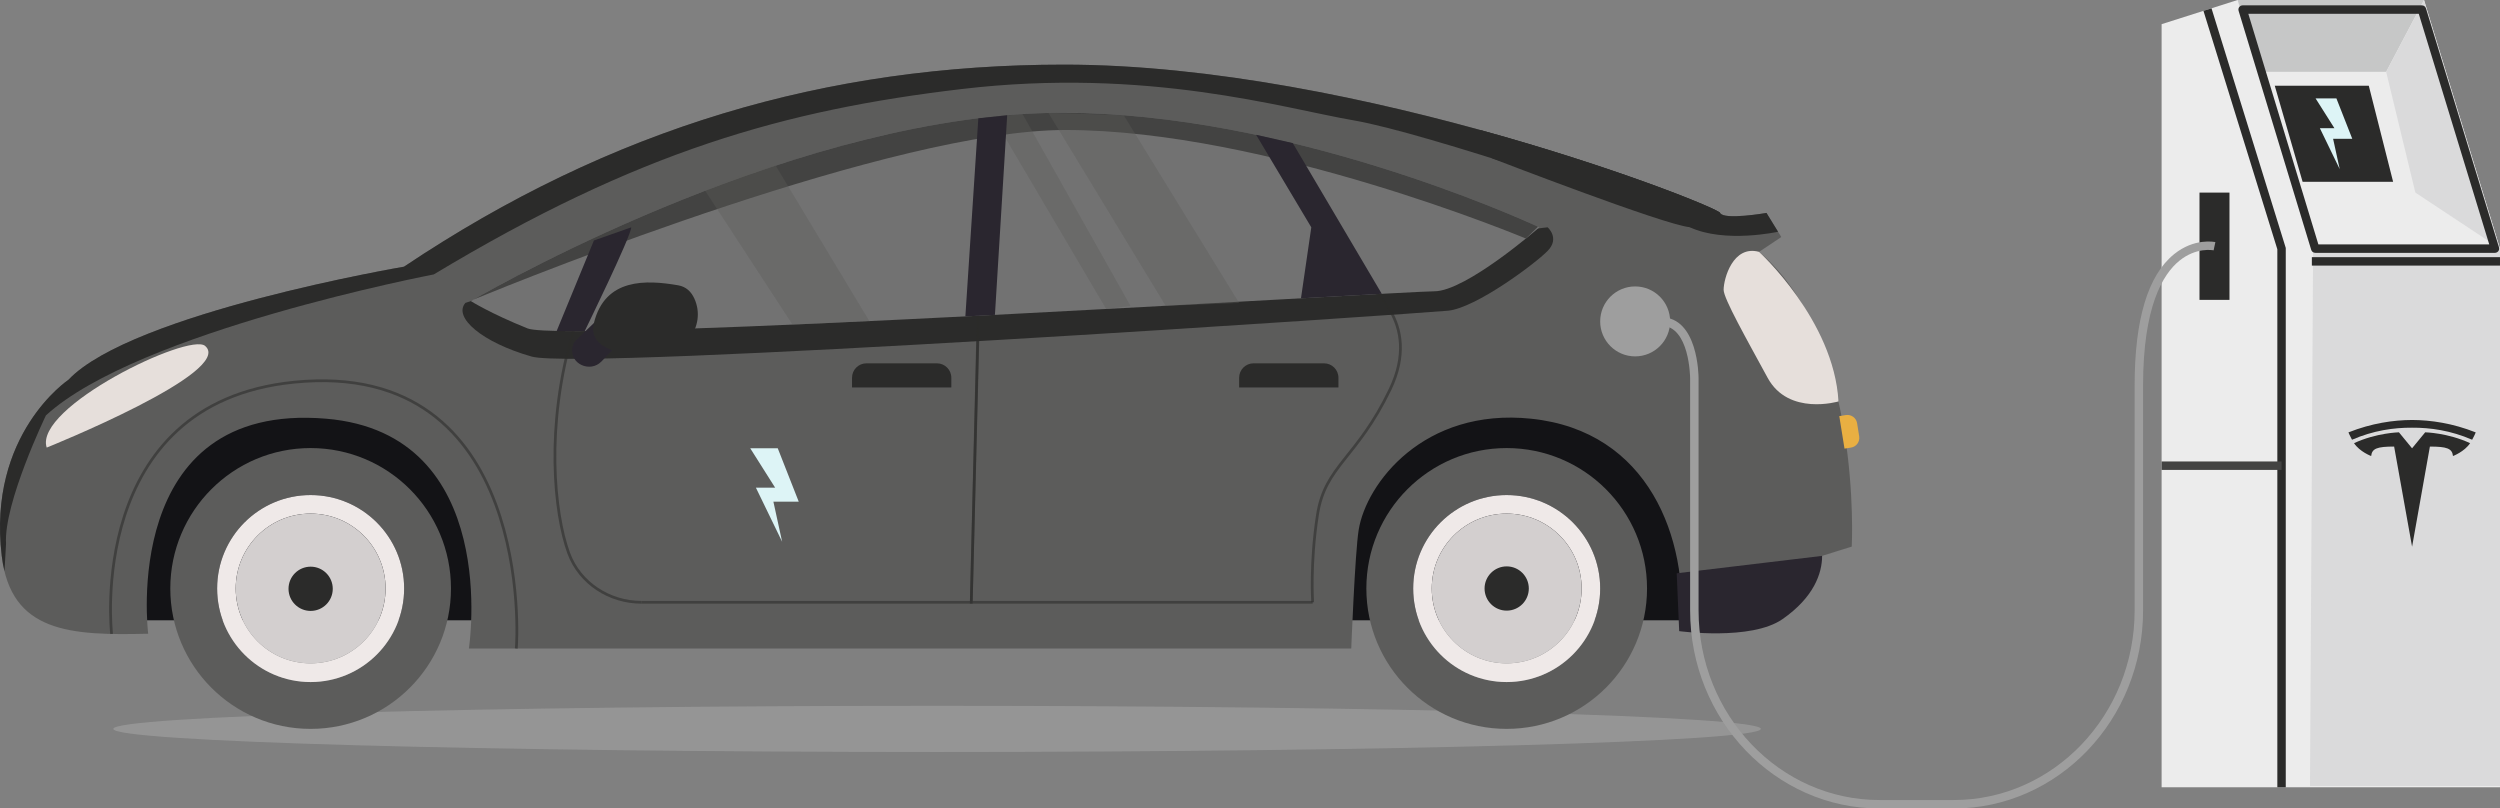 <?xml version="1.0" encoding="UTF-8"?>
<!DOCTYPE svg PUBLIC "-//W3C//DTD SVG 1.1//EN" "http://www.w3.org/Graphics/SVG/1.1/DTD/svg11.dtd">
<!-- Creator: CorelDRAW 2021.5 -->
<svg xmlns="http://www.w3.org/2000/svg" xml:space="preserve" width="317.283mm" height="102.607mm" version="1.1" style="shape-rendering:geometricPrecision; text-rendering:geometricPrecision; image-rendering:optimizeQuality; fill-rule:evenodd; clip-rule:evenodd"
viewBox="0 0 2359.38 763.01"
 xmlns:xlink="http://www.w3.org/1999/xlink"
 xmlns:xodm="http://www.corel.com/coreldraw/odm/2003">
 <rect x="0" y="0" width="2359.38" height="763.01" fill="#808080" stroke="none"/>
 <defs>
  <style type="text/css">
   <![CDATA[
    .str0 {stroke:#2B2B2A;stroke-width:2.62;stroke-miterlimit:10;stroke-opacity:0.561}
    .fil7 {fill:none;fill-rule:nonzero}
    .fil15 {fill:#ECECEC;fill-rule:nonzero}
    .fil16 {fill:#DADADB;fill-rule:nonzero}
    .fil17 {fill:#C6C7C7;fill-rule:nonzero}
    .fil14 {fill:#9E9E9E;fill-rule:nonzero}
    .fil8 {fill:#727272;fill-rule:nonzero}
    .fil2 {fill:#5C5C5B;fill-rule:nonzero}
    .fil10 {fill:#434342;fill-rule:nonzero}
    .fil3 {fill:#2B2B2A;fill-rule:nonzero}
    .fil1 {fill:#131316;fill-rule:nonzero}
    .fil9 {fill:#2A262F;fill-rule:nonzero}
    .fil5 {fill:#D3CFCF;fill-rule:nonzero}
    .fil13 {fill:#DDF4F6;fill-rule:nonzero}
    .fil6 {fill:#E6DFDB;fill-rule:nonzero}
    .fil12 {fill:#E9AF42;fill-rule:nonzero}
    .fil4 {fill:#EFE9E8;fill-rule:nonzero}
    .fil0 {fill:#ECECEC;fill-rule:nonzero;fill-opacity:0.2}
    .fil11 {fill:#5C5C5B;fill-rule:nonzero;fill-opacity:0.349}
   ]]>
  </style>
 </defs>
 <g id="Layer_x0020_1">
  <g id="_105555400466976">
   <path class="fil0" d="M1661.81 687.89c0,12.04 -348.07,21.79 -777.45,21.79 -429.37,0 -777.45,-9.76 -777.45,-21.79 0,-12.04 348.07,-21.79 777.45,-21.79 429.37,0 777.45,9.75 777.45,21.79z"/>
   <polygon class="fil1" points="118.95,585.41 1603.59,585.41 1603.59,365.69 118.95,365.69 "/>
   <path class="fil2" d="M1667.13 200.96c0,0 -40.24,7 -43.74,0 -3.5,-7 -340.11,-140.02 -619.31,-139.96 -223.94,0.05 -426.87,59.48 -622.81,190.69 0,0 -257.17,43.74 -316.65,106.72 0,0 -76.71,51.13 -62.98,166.2 8.66,72.57 64.73,75.23 138.21,73.48 0,0 -27.68,-219.41 167.95,-202.94 166.2,13.99 134.71,216.93 134.71,216.93l832.74 0c0,0 3.5,-90.11 7,-111.96 7,-43.74 61.23,-115.46 162.7,-104.97 111.29,11.51 148.48,113.01 141.48,198.73 0,0 117.44,25.2 133.18,-69.27l27.99 -8.75c0,0 10.49,-195.94 -87.48,-278.17l20.99 -13.99 -14 -22.74z"/>
   <path class="fil3" d="M1678.07 218.72c0,0 -50.35,11.2 -83.56,-4.37 -33.21,-15.57 -250.1,-89.25 -316.52,-100.66 -66.42,-11.41 -195.1,-50.41 -370.48,-29.65 -166.89,19.75 -305.1,58.71 -498.12,174.94 0,0 -279.33,53.53 -366.07,133.07 0,0 -40.02,83.08 -37.62,121.18l-1.47 25.79 -0.03 0c-1.08,-4.47 -1.94,-9.26 -2.56,-14.41 -13.73,-115.06 62.98,-166.2 62.98,-166.2 59.48,-62.98 316.65,-106.72 316.65,-106.72 195.94,-131.21 398.87,-190.64 622.81,-190.69 279.2,-0.06 615.81,132.96 619.31,139.96 3.5,7 43.74,0 43.74,0l10.93 17.77z"/>
   <path class="fil3" d="M1623.4 200.96c0,0 -5.02,15.48 -28.89,13.4 -23.87,-2.08 -185.95,-64.77 -185.95,-64.77 0,0 -14.03,-18.96 -11.59,-26.91 125.52,34.58 218.03,71.92 225.89,77.76 0.18,0.17 0.37,0.34 0.54,0.51z"/>
   <path class="fil3" d="M1460.61 214.55c0,0 11.74,10.17 0,22.22 -11.74,12.05 -67.83,53.9 -93.92,56.45 -26.09,2.56 -817.91,56.68 -864.88,43.31 -46.96,-13.36 -74.36,-37.08 -62.61,-50.66l21.27 -7.06 373.36 7.06 626.78 -71.34z"/>
   <path class="fil2" d="M293.1 422.87c-73.13,0 -132.38,59.38 -132.38,132.51 0,73.13 59.25,132.51 132.38,132.51 73.26,0 132.51,-59.38 132.51,-132.51 0,-73.13 -59.25,-132.51 -132.51,-132.51zm-88.17 132.51l0 0c0,-48.75 39.55,-88.17 88.17,-88.17 48.75,0 88.3,39.41 88.3,88.17 0,48.75 -39.55,88.3 -88.3,88.3 -48.62,0 -88.17,-39.55 -88.17,-88.3z"/>
   <path class="fil4" d="M293.1 467.22c-48.62,0 -88.17,39.41 -88.17,88.17 0,48.75 39.55,88.3 88.17,88.3 48.75,0 88.3,-39.55 88.3,-88.3 0,-48.75 -39.55,-88.17 -88.3,-88.17zm-70.66 88.17l0 0c0,-39.03 31.64,-70.67 70.66,-70.67 39.16,0 70.79,31.64 70.79,70.67 0,39.03 -31.64,70.66 -70.79,70.66 -39.03,0 -70.66,-31.64 -70.66,-70.66z"/>
   <path class="fil5" d="M293.1 484.72c-39.03,0 -70.66,31.64 -70.66,70.67 0,39.03 31.64,70.66 70.66,70.66 39.16,0 70.79,-31.64 70.79,-70.66 0,-39.03 -31.64,-70.67 -70.79,-70.67z"/>
   <path class="fil6" d="M1735.06 378.85c0,0 -47.16,14 -66.87,-22.32 -19.72,-36.32 -41.51,-74.72 -41.51,-83.02 0,-10.43 8.81,-42.57 33.46,-35.81 0,0 70.71,64.68 74.92,141.16z"/>
   <path class="fil6" d="M44.07 422.42c0,0 178.38,-71.67 149.46,-95.99 -15.26,-12.83 -161.94,58.1 -149.46,95.99z"/>
   <path class="fil7 str0" d="M487.22 612.08c1.04,-6.49 16.67,-274.03 -209.63,-251.4 -197.17,19.72 -172.27,237.6 -172.27,237.6"/>
   <path class="fil8" d="M1452.78 214.55c0,0 -69.14,60.36 -99.14,60.36 -30,0 -820.52,49.21 -855.74,35.04 -35.22,-14.17 -53.53,-25.78 -53.53,-25.78 0,0 301.39,-177.74 558.37,-177.74 220.72,0 450.05,108.12 450.05,108.12z"/>
   <polyline class="fil7 str0" points="923.16,309.95 916.64,568.42 605.4,568.42 "/>
   <path class="fil7 str0" d="M605.4 568.42c-30.11,0 -58.05,-17.88 -68.57,-46.09 -0.13,-0.34 -0.26,-0.69 -0.38,-1.04 -13.04,-36.24 -22.52,-118.82 5.02,-210.45"/>
   <path class="fil9" d="M1719.62 524.61l-137.21 16.42 2.33 54.61c0,0 67.82,9.29 97.45,-11.3 29.63,-20.6 37.42,-43.18 37.44,-59.73z"/>
   <path class="fil3" d="M272.28 555.68c0,11.53 9.35,20.88 20.88,20.88 11.53,0 20.88,-9.35 20.88,-20.88 0,-11.53 -9.35,-20.88 -20.88,-20.88 -11.53,0 -20.88,9.35 -20.88,20.88z"/>
   <path class="fil2" d="M1421.88 422.87c-73.13,0 -132.38,59.38 -132.38,132.51 0,73.13 59.25,132.51 132.38,132.51 73.26,0 132.51,-59.38 132.51,-132.51 0,-73.13 -59.25,-132.51 -132.51,-132.51zm-88.17 132.51l0 0c0,-48.75 39.55,-88.17 88.17,-88.17 48.75,0 88.3,39.41 88.3,88.17 0,48.75 -39.55,88.3 -88.3,88.3 -48.62,0 -88.17,-39.55 -88.17,-88.3z"/>
   <path class="fil4" d="M1421.88 467.22c-48.62,0 -88.17,39.41 -88.17,88.17 0,48.75 39.55,88.3 88.17,88.3 48.75,0 88.3,-39.55 88.3,-88.3 0,-48.75 -39.55,-88.17 -88.3,-88.17zm-70.66 88.17l0 0c0,-39.03 31.64,-70.67 70.66,-70.67 39.16,0 70.79,31.64 70.79,70.67 0,39.03 -31.64,70.66 -70.79,70.66 -39.03,0 -70.66,-31.64 -70.66,-70.66z"/>
   <path class="fil5" d="M1421.88 484.72c-39.03,0 -70.66,31.64 -70.66,70.67 0,39.03 31.64,70.66 70.66,70.66 39.16,0 70.79,-31.64 70.79,-70.66 0,-39.03 -31.64,-70.67 -70.79,-70.67z"/>
   <path class="fil10" d="M1440.07 225.14c0,0 -244.28,-102.46 -434.73,-102.46 -161.59,0 -503.22,137.38 -558.48,160.04 29.14,-16.79 312.41,-176.29 555.87,-176.29 211.33,0 430.5,99.09 448.78,107.53l-11.45 11.18z"/>
   <path class="fil9" d="M595.73 214.55c0,8.18 -43.93,97.97 -43.93,97.97l-26.51 0 35.22 -85.57 35.22 -12.4z"/>
   <path class="fil7 str0" d="M1289.45 268.97c0,0 53.75,33.33 22.44,98.55 -31.31,65.23 -61.32,71.98 -68.49,118.17 -7.17,46.19 -4.56,82.72 -4.56,82.72"/>
   <polyline class="fil7 str0" points="1238.84,568.42 916.64,568.42 923.16,297.98 "/>
   <path class="fil3" d="M1169.43 365.69l93.73 0 0 -9.19c0,-7.52 -6.09,-13.61 -13.61,-13.61l-66.5 0c-7.52,0 -13.61,6.1 -13.61,13.61l0 9.19z"/>
   <path class="fil3" d="M804.09 365.69l93.73 0 0 -9.19c0,-7.52 -6.1,-13.61 -13.61,-13.61l-66.5 0c-7.52,0 -13.61,6.1 -13.61,13.61l0 9.19z"/>
   <polygon class="fil9" points="1220.08,135.08 1304.06,277.3 1227.8,281.51 1237.54,214.55 1185.46,127.22 "/>
   <polygon class="fil11" points="965.04,107.64 1066.95,288.73 1043.94,291.63 937.04,110.2 "/>
   <path class="fil11" d="M732.05 156.3l88.44 146.74 -72.6 3.3 -82.4 -126.32c0,0 50.68,-24.63 66.55,-23.72z"/>
   <polygon class="fil11" points="1060.54,108.76 1169.43,285.88 1100.13,288.73 989.48,106.6 "/>
   <polygon class="fil9" points="938.97,297.17 911.07,298.59 923.3,111.65 950.55,108.76 "/>
   <path class="fil3" d="M1401.06 555.41c0,11.53 9.35,20.88 20.88,20.88 11.53,0 20.88,-9.35 20.88,-20.88 0,-11.53 -9.35,-20.88 -20.88,-20.88 -11.53,0 -20.88,9.35 -20.88,20.88z"/>
   <path class="fil12" d="M1740.75 423.4l6.18 -0.99c5.06,-0.81 8.5,-5.57 7.69,-10.63l-1.98 -12.37c-0.81,-5.06 -5.57,-8.5 -10.63,-7.69l-6.18 0.99 4.92 30.69z"/>
   <path class="fil9" d="M567.57 341.19l11.88 -12.31 -18.94 -24.02 -16.28 15.58c0,0 -3.25,2.21 -4.14,8.18 -2.25,14.94 16.98,23.43 27.48,12.56z"/>
   <path class="fil3" d="M615.75 336.59c28.89,0.93 51.57,-28.56 39.53,-54.85 -2.93,-6.4 -7.7,-11.17 -15.2,-12.47 -30,-5.22 -69.14,-7.1 -79.57,35.59 -3.08,12.6 4.02,20.39 15.55,25.11 10.89,4.45 25.73,6.17 39.7,6.62z"/>
   <polygon class="fil13" points="734.01,423.07 708.04,423.07 731.54,460.25 713.38,460.25 738.14,511.29 729.89,473.48 753.82,473.48 "/>
   <path class="fil14" d="M1510.17 303.33c0,18.23 14.78,33.01 33.01,33.01 18.23,0 33.01,-14.78 33.01,-33.01 0,-18.23 -14.78,-33.01 -33.01,-33.01 -18.23,0 -33.01,14.78 -33.01,33.01z"/>
   <polygon class="fil15" points="2287.69,0 2359.38,234.63 2359.38,742.98 2040.03,742.98 2040.03,22.81 2111.72,0 "/>
   <polygon class="fil16" points="2180.06,741.88 2183,233.52 2359.38,233.52 2359.38,741.88 "/>
   <polygon class="fil3" points="2149.24,742.98 2157.2,742.98 2157.2,234.02 2087.12,7.86 2079.51,10.22 2149.24,235.24 "/>
   <polygon class="fil3" points="2075.79,283.01 2104.08,283.01 2104.08,181.76 2075.79,181.76 "/>
   <polygon class="fil17" points="2287.69,0 2251.95,67.77 2132.31,67.77 2111.72,0 "/>
   <polygon class="fil16" points="2251.95,67.77 2280.86,187.36 2359.38,234.63 2287.69,0 "/>
   <polygon class="fil3" points="2235.55,80.91 2258.52,171.59 2173.1,171.59 2146.81,80.91 "/>
   <polygon class="fil15" points="2359.38,234.63 2183,234.63 2166.94,181.76 2279.51,181.76 "/>
   <polygon class="fil13" points="2205,92.89 2185.35,92.89 2203.13,121.01 2189.4,121.01 2208.12,159.62 2201.88,131.02 2219.98,131.02 "/>
   <path class="fil3" d="M2181.21 235.79l-68.53 -225.59c-0.36,-1.21 -0.14,-2.52 0.61,-3.53 0.75,-1.01 1.94,-1.61 3.2,-1.61l169.19 0c1.75,0 3.3,1.14 3.81,2.82l68.93 225.59c0.37,1.21 0.15,2.52 -0.61,3.54 -0.75,1.01 -1.94,1.61 -3.2,1.61l-169.59 0c-1.75,0 -3.3,-1.14 -3.81,-2.82zm101.52 -222.76l0 0 -160.87 0 66.11 217.62 161.25 0 -66.49 -217.62z"/>
   <polygon class="fil3" points="2181.82,250.66 2359.38,250.66 2359.38,242.7 2181.82,242.7 "/>
   <polygon class="fil10" points="2040.03,443.48 2153.22,443.48 2153.22,435.51 2040.03,435.51 "/>
   <path class="fil14" d="M1773.79 763.01l70.03 0c98.55,0 178.72,-83.83 178.72,-186.86l0 -212.48c0,-74.12 18.57,-104.8 34.14,-117.49 16.05,-13.09 31.76,-10.04 32.43,-9.9l1.66 -7.79c-0.79,-0.18 -19.83,-4.07 -38.91,11.34 -24.74,19.97 -37.29,61.64 -37.29,123.84l0 212.48c0,98.64 -76.6,178.89 -170.76,178.89l-70.03 0c-94.15,0 -170.75,-80.25 -170.75,-178.89l0 -219.14c0,-2.36 -0.4,-57.66 -35.52,-57.66l0 7.97c27.24,0 27.55,49.19 27.55,49.69l0 219.14c0,103.03 80.17,186.86 178.72,186.86z"/>
   <g>
    <g>
     <path class="fil3" d="M2276.42 515.95l16.8 -94.49c16.01,0 21.06,1.76 21.79,8.92 0,0 10.74,-4.01 16.16,-12.14 -21.14,-9.8 -42.39,-10.24 -42.39,-10.24l-12.4 15.1 0.03 -0 -12.4 -15.1c0,0 -21.24,0.44 -42.38,10.24 5.41,8.14 16.16,12.14 16.16,12.14 0.73,-7.17 5.78,-8.92 21.68,-8.94l16.94 94.5 0 0zm0 0l0 0 0 0z"/>
    </g>
    <path class="fil3" d="M2276.41 403.64c17.09,-0.13 36.65,2.64 56.68,11.37 2.68,-4.82 3.36,-6.95 3.36,-6.95 -21.89,-8.66 -42.39,-11.63 -60.05,-11.7 -17.65,0.07 -38.15,3.04 -60.04,11.7 0,0 0.98,2.62 3.36,6.95 20.02,-8.73 39.59,-11.5 56.68,-11.37l0 0z"/>
   </g>
  </g>
 </g>
</svg>
